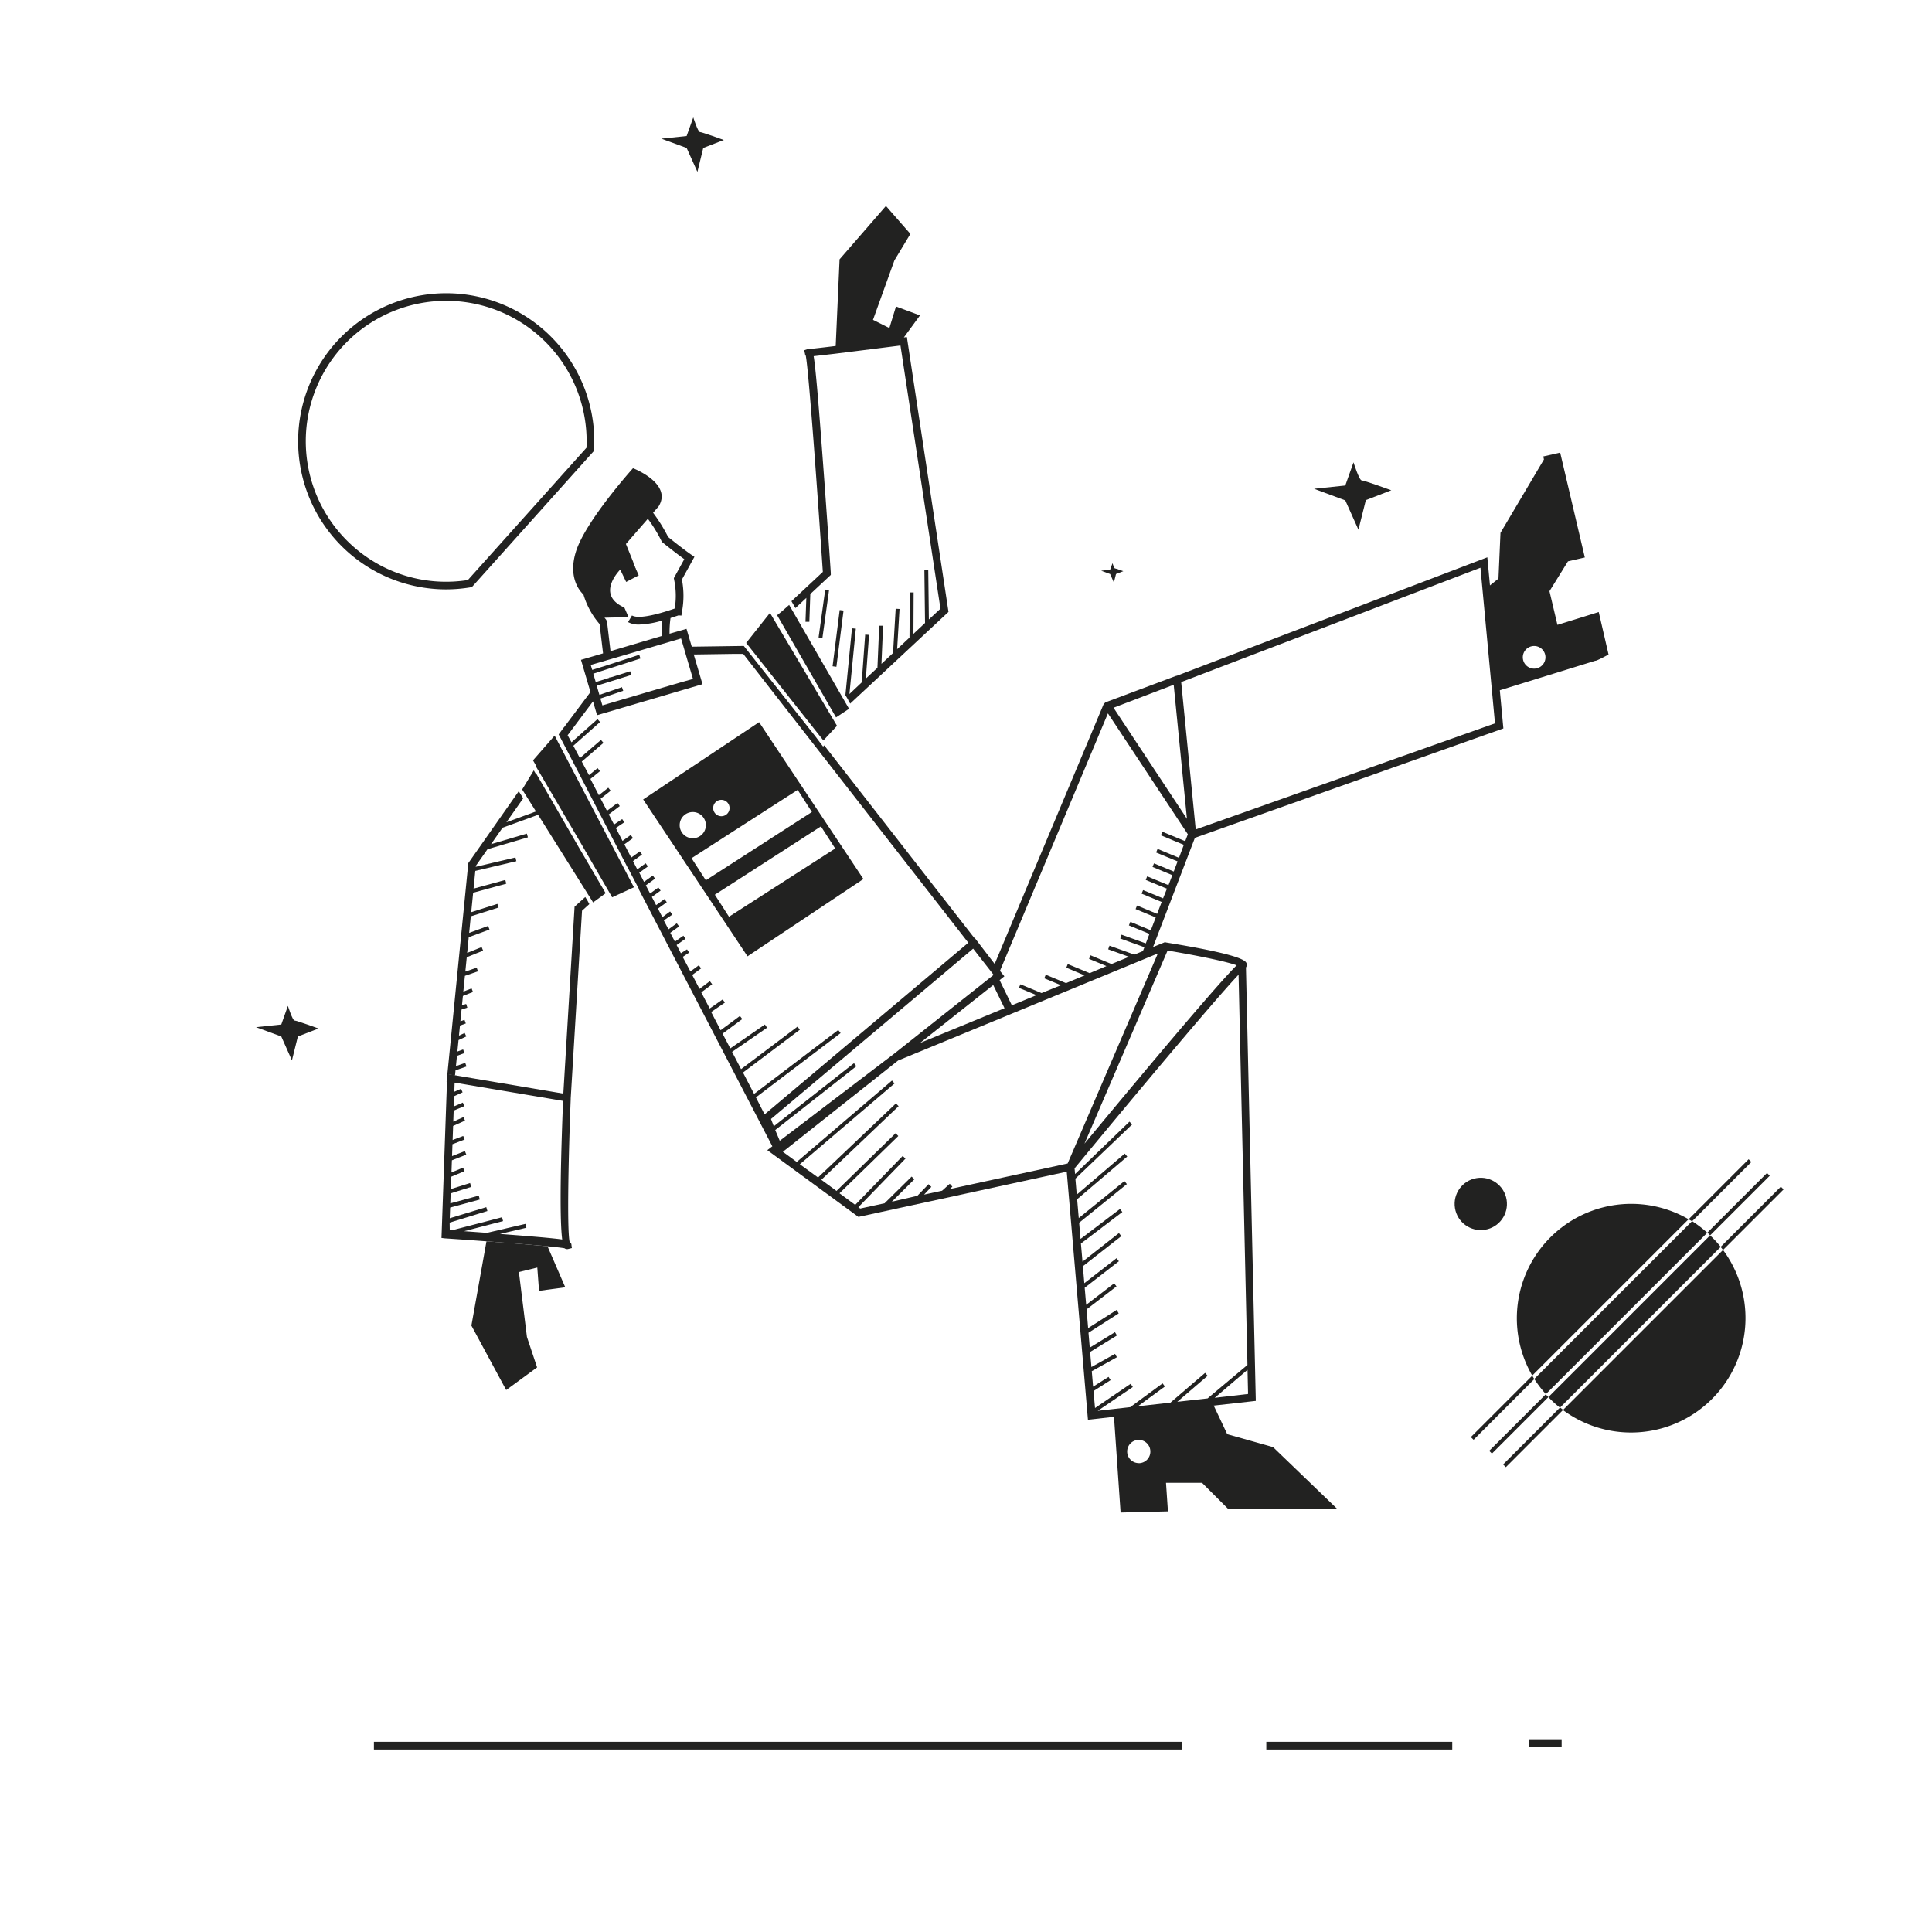 <svg xmlns="http://www.w3.org/2000/svg" viewBox="0 0 500 500"><title>Mesa de trabajo 49</title><g id="Capa_2" data-name="Capa 2"><path d="M139.5,334.07l6.79-.92-4.6-10.62c-4-.37-9.93-.85-15.79-1.28L122,343.06,131,359.74l8-5.86L136.37,346l-2.08-16.8,4.76-1.16Z" fill="#222221"/><path d="M329.47,374.51l-11.86-3.34-3.5-7.4L325,362.55l-2.55-112.17a1.22,1.22,0,0,0,.2-.87c-.12-.73-.37-2.26-20.83-5.59l-.34-.09-.35.15-2.72,1.11,10.83-28.26,79.83-28.31-.92-9.88L412.86,171c.23.14,3.43-1.61,3.43-1.61l-2.54-11-3.88,1.21-.35.11-6.46,2L401,153l4.79-7.73,4.36-1-6.38-27.14-4.37,1,.17.77-11.25,19-.52,11.84-2.2,1.76-.68-7.27-80.35,30.65a1.31,1.31,0,0,0-.27.06l-18.05,6.77a.89.89,0,0,0-.43.33l-.12,0-28.28,67.43-5.22-6.81-.07.06-38.82-49.82-.29.32L211,190.54l-.62-.78-17.27-21.82-.61-.77v0l0,0-13.47.19-1.36-4.61L173.28,164a26.24,26.24,0,0,1,.25-4.06l1.53-.5.53-.18.76.05.13-.92a22.35,22.35,0,0,0,0-8.41l3.24-5.88-.76-.51s-2-1.35-6.05-4.62a41.65,41.65,0,0,0-3.9-6.28l-.67.78-.68.78a37.62,37.62,0,0,1,3.55,5.8l.1.2.17.14c2.84,2.28,4.68,3.65,5.61,4.32l-2.7,4.91.06.35a20.38,20.38,0,0,1,.17,7.51l-.18.07-1.51.5c-6.11,1.94-8.47,1.76-9.37,1.23l-.51.86-.51.86a5.75,5.75,0,0,0,2.89.63,23.62,23.62,0,0,0,6-1.05,28.47,28.47,0,0,0-.15,4h0L158,168.52l-.93-7.85-.19-.23,0-.06-.44-.53.47,0,5.75-.14-.43-1-.65-1.48c-6.76-3-2.41-8.39-1.07-9.83.2-.23.34-.36.34-.36h0s-.14.13-.34.36l1.54,3.2v0h0l1.6-.84,1.65-.86-1.44-3.16,0-.34-1.87-4.62,2.26-2.6,3.43-3.94.68-.78.67-.78,1.42-1.63c3.67-5.93-6.63-9.88-6.63-9.88S151.36,135,149,142.92c-1.82,6,.54,9.6,2,10.94a20.42,20.42,0,0,0,4.17,7.64l.9,7.59-5.71,1.68,2.45,8.33-6.91,9.21,0-.05-1,1.39-.32.42v0l0,0,.53,1,.52,1h0l3.48,6.69L161.64,223l.47.92.48.92,0-.05,2.8,5.35-.08,0,34.57,66.52-1.3,1,23.58,17.27,53.91-11.7,5.49,64.2,6.74-.76,1.71,24.77,12.25-.3-.5-7.4h9.32l6.69,6.69H346Zm66.89-207.25a2.93,2.93,0,1,1-2.18,3.52A2.92,2.92,0,0,1,396.36,167.26ZM152.57,154.05h0l-.06-.15.41-.44h0l-.41.44ZM323,360.76l-8.64,1,8.5-7.25ZM302.14,246.07l0-.07c7.43,1.23,15.34,2.85,17.91,3.82-.2.19-.42.41-.65.66-6.3,6.45-28.26,32.83-38.74,45.5Zm81-99.14.56,6,2.46,26.35.74,7.92-77.45,27.46-3.76-38.14Zm-79.39,30.29,3.43,34.69-19-28.75Zm-44.47,74.65-.49-.62h0l27.94-66.63,20.68,31.29-.68,1.79-5.9-2.44-.39.92,5.93,2.46L305.12,222l-5.54-2.3-.38.93,5.56,2.3-1,2.62-5.11-2.11-.38.92,5.13,2.13-1,2.59-5.51-2.28-.38.93L302,230l-1,2.49-5.17-2.13-.39.92,5.2,2.15-1.18,3.07-5.19-2.15-.38.92,5.21,2.16-1.27,3.33-5.29-2.19-.39.92,5.32,2.2-.94,2.46-6.28-2.26-.33,1,6.25,2.25-.39,1-2.21.91-6.44-2.31-.34.94,5.4,1.94-4.53,1.87-5.44-2.26-.38.92,4.51,1.87L282,251.85l-5.66-2.35-.38.93,4.73,2-4.8,2-5.25-2.18-.38.93,4.32,1.79L269.55,257l-5.47-2.27-.39.92,4.56,1.89-6.38,2.63-3.17-6.51,1.23-1h0Zm.69,9.05-21.87,9,18.95-15ZM156.27,171.11l.86-.26,1.08-.31,13.19-3.88,1-.29.54-.16.43-.13h0l2.89-.85.64,2.16.58,2,1.86,6.31-3.53,1-1.92.56-.26.08-3.73,1.09h0l-14,4.12-.52-1.77,5.91-2-.3-.85h0l0-.1-2.93,1v.09h0v-.09l-2.93,1-.11-.36-.35-1.2-.24-.79,1.09-.35,1.64-.51h0l.64-.2,2-.62h0l3.59-1.13-.3-.95-1.51.48h0l-3.35,1.05-.25.08-.27-.07,0,.15-1.14.36h0l-1.63.51-.76.24-.64-2.17,3.08-1,.84-.27,1.1-.35h0l1.76-.56,0,0,5.43-1.75-.1-.3-.21-.66-7,2.28-1.09.35-.85.28-3.24,1-.38-1.28ZM195.63,284l21.92-16.64-.61-.8-21.78,16.54-2.87-5.53L207,266.49l-.6-.8-14.61,11-2.33-4.47,9.06-6.25-.57-.83L189,271.32l-2-3.81,5.1-3.78-.6-.81-5,3.7-2.45-4.71h0l3.55-2.44-.57-.82L183.67,261l-2.18-4.18,2.82-2.1-.6-.8-2.68,2-1.88-3.61,2.3-1.69-.59-.81-2.18,1.6-2-3.76,1.67-1.12-.55-.83-1.59,1-1.11-2.13,2.31-1.62-.55-.79-2.2,1.54-1.2-2.29,2.28-1.65-.59-.81-2.15,1.56-1.21-2.31L174,236.7l-.58-.81-2,1.47-1.15-2.21,2.29-1.66-.59-.81-2.17,1.57-1.1-2.12,2.27-1.64-.58-.81-2.15,1.56-1.1-2.11,2.39-1.73-.59-.81-2.27,1.64-1.23-2.38,2.24-1.62-.59-.81L164.93,225l-.81-1.56-.3-.59.35-.26,2-1.44-.58-.81-1.89,1.36-.34.25-1.78-3.43.3-.22,1.94-1.4-.59-.81-1.82,1.32-.3.22-1.74-3.35.27-.17,1.93-1.3-.55-.83-1.86,1.24-.25.17-1.36-2.62h0l.22-.16,2.63-2-.59-.8-2.52,1.87-.21.16-1.64-3.15.18-.13,2.42-1.91-.62-.79-2.28,1.8-.16.13-2.18-4.2.11-.09,2.37-1.93-.63-.78-2.22,1.81-1.87-3.51,5.62-4.84-.65-.76-5.46,4.7L148.38,193l6.91-6.14-.66-.75-6.73,6-1-1.83,0,0,6.57-8.76,1.05,3.57,19.12-5.62,2.78-.82,5.39-1.58-2.27-7.69,10.71-.16,2.09,0,.17.21,6.58,8.46,0,0,10.51,13.48,41,52.61-52.72,44.42Zm5,8.45,21-16.51-.62-.79-20.75,16.32-.73-1.88,52.32-44.08,4.69,6,.61.78-.94.75h0l-24.77,19.63h0l0,0-29.64,22.56Zm75.67,8.66-30.53,6.63.7-.64-.67-.74-2,1.8h0l-4.65,1,1.88-2-.72-.69-2.9,3L230.81,311l5.83-5.8-.71-.7-7,6.9-6.31,1.37-.48-.35,12.2-12.57-.72-.69-12.3,12.66-4.06-3L232.48,294l-.7-.72-15.29,14.93-3.93-2.88,20-19.05-.69-.72-20.16,19.17L207,301.31,231.5,280.4l-.65-.76L206.2,300.71l-3.59-2.63,29.82-23.62h0l28.44-11.72.93-.39.93-.38,32.13-13.24,1.27-.52,1.27-.53,2.25-.92-17.46,40.64-4.36,10.16Zm18.41,77.54a3,3,0,1,1,3-3A3,3,0,0,1,294.72,378.67Zm17.82-16.74h0l-7.85.88,6.38-5.47,1.47-1.26-.65-.76-1.26,1.08L302.91,363l-8.44.95,7-5.12-.59-.81-8.37,6.15h0l-4.27.48-4.14.47,4-2.71,5.07-3.45-.56-.83L288,361.26l-4.61,3.14L283,360l4.42-2.82-.53-.84-4,2.53-.34-4,6.5-3.62-.48-.87-6.11,3.41-.34-3.9,6.95-4.27-.52-.85-6.52,4-.33-3.86,7.82-5L289,339l-7.39,4.72-.42-5,.08.1,7.68-5.9-.61-.79-7.24,5.56-.38-4.42,8.85-6.86-.61-.79-8.34,6.47-.38-4.51.06.08,9.9-7.75-.62-.79-9.43,7.4-.41-4.7,10.72-8.15-.61-.79-10.21,7.75-.36-4.19,12.35-10-.63-.78-11.82,9.57-.43-5,.07.08,12.91-11-.65-.76-12.42,10.62-.35-4.13L293,291l-.7-.72-14.07,13.56-.13-1.47c14.79-17.94,36.47-43.86,42.44-50.12l2.3,101L313,361.5Z" fill="#222221"/><polygon points="157.04 229.83 157.04 229.83 158 231.49 158.42 232.22 164.06 229.63 161.87 225.44 161.39 224.53 160.92 223.62 144.93 193.03 144.41 192.04 143.89 191.03 143.54 190.37 137.94 196.78 138.8 198.28 138.8 198.28 138.8 198.28 138.72 198.4 139.28 199.35 139.83 200.29 139.83 200.29 139.83 200.29 150.85 219.12 156.01 228.06 156.01 228.06 156.52 228.94 157.04 229.83 157.04 229.83" fill="#222221"/><polygon points="115.64 280 115.67 279.06 115.58 279.99 115.64 280" fill="#222221"/><path d="M196.45,186.89l-30,20,27,40.6,30-20ZM186.69,207a2.12,2.12,0,1,1-2.12,2.11A2.11,2.11,0,0,1,186.69,207Zm-10.79,6.56a3.39,3.39,0,1,1,3.38,3.38A3.39,3.39,0,0,1,175.9,213.58Zm3.07,8.54,27.47-17.68,3.68,5.73-27.46,17.67Zm9.69,15.15L185,231.55l27.46-17.68,3.69,5.72Z" fill="#222221"/><path d="M121.76,152l.35-.05,31.63-35.28,0-.35c0-.72.06-1.43.06-2.14a38.32,38.32,0,1,0-38.4,38.35A38.84,38.84,0,0,0,121.76,152ZM91.23,141.26a36.34,36.34,0,1,1,60.55-25.38l-30.69,34.23A36.19,36.19,0,0,1,91.23,141.26Z" fill="#222221"/><polygon points="156.28 230.51 156.68 231.21 156.74 231.16 156.33 230.46 155.82 229.58 155.3 228.7 149.75 219.21 155.26 228.74 155.26 228.74 149.75 219.21 139.2 201.19 139.2 201.19 139.2 201.19 149.75 219.21 139.28 201.09 138.73 200.13 138.73 200.13 138.73 200.13 138.65 200.24 138.14 199.37 135.14 204.32 135.45 204.81 136.02 205.72 138.71 210.01 138.22 210.18 137.75 210.36 131.06 212.8 135.4 206.61 134.83 205.69 134.25 204.77 121.35 223.16 121.2 223.37 115.78 277.99 116.77 278.16 141.74 282.38 117.76 278.32 117.89 277 120.73 276.01 120.4 275.06 118 275.91 118.26 273.25 120.2 272.53 119.85 271.59 118.37 272.14 118.67 269.17 120.68 268.23 120.26 267.33 118.78 268.02 119.04 265.41 120.55 264.87 120.21 263.93 119.15 264.31 119.45 261.26 120.95 260.77 120.64 259.82 119.56 260.17 119.8 257.75 122.41 256.72 122.04 255.79 119.91 256.63 120.32 252.54 123.69 251.38 123.37 250.44 120.43 251.44 120.8 247.72 125.03 246.03 124.65 245.1 120.91 246.61 121.31 242.54 126.68 240.57 126.33 239.63 121.42 241.43 121.84 237.15 129.03 234.87 128.73 233.92 121.95 236.07 122.45 231.05 122.45 231.04 131.03 228.7 130.77 227.73 122.56 229.98 123.01 225.39 133.63 222.88 133.4 221.91 123.12 224.33 123.14 224.09 126.15 219.8 126.15 219.79 136.62 216.7 136.34 215.74 127.08 218.47 130.07 214.21 138.3 211.22 138.77 211.05 139.26 210.88 152.21 231.51 152.75 232.36 153.29 233.22 153.49 233.55 156.68 231.21 156.28 230.51 156.28 230.51 156.28 230.51" fill="#222221"/><polygon points="163.79 145.77 165.23 148.93 163.81 145.43 163.79 145.77" fill="#222221"/><polygon points="115.67 279.06 115.78 277.99 115.71 277.98 115.67 279.06" fill="#222221"/><path d="M180.49,44.48,182,38.29l5.33-2.06s-5.68-2.06-6.19-2.06-1.72-3.79-1.72-3.79l-1.72,4.82-6.54.69,6.54,2.4Z" fill="#222221"/><path d="M74.51,260.32l-1.71,4.82-6.54.69,6.54,2.41,2.75,6.19,1.54-6.19,5.34-2.07s-5.68-2.06-6.2-2.06S74.51,260.32,74.51,260.32Z" fill="#222221"/><path d="M351.56,137.08l1.92-7.65,6.59-2.55s-7-2.55-7.66-2.55-2.12-4.68-2.12-4.68l-2.13,6-8.07.85,8.07,3Z" fill="#222221"/><path d="M288.27,150.75l.55-2.2,1.89-.73s-2-.73-2.19-.73-.61-1.34-.61-1.34l-.61,1.7-2.32.25,2.32.85Z" fill="#222221"/><path d="M442.57,319.72l-41.85,41.85a25.8,25.8,0,0,0,3,2.73l41.6-41.61A27.54,27.54,0,0,0,442.57,319.72Z" fill="#222221"/><path d="M404.49,364.92a29.62,29.62,0,0,0,41.43-41.43Z" fill="#222221"/><circle cx="383.21" cy="311.59" r="6.77" transform="translate(-44.96 65.41) rotate(-9.22)" fill="#222221"/><path d="M399.89,361,385.4,375.48l.71.7,14.49-14.49.12-.12a9.2,9.2,0,0,1-.68-.73Z" fill="#222221"/><path d="M442.57,319.72l.44-.44,15-15-.71-.71-15,15-.46.46a29.93,29.93,0,0,0-3.93-3l-40.84,40.84a29.15,29.15,0,0,0,3,3.93l41.8-41.8A9.2,9.2,0,0,1,442.57,319.72Z" fill="#222221"/><path d="M389,379l.71.7,14.49-14.49.33-.33c-.27-.2-.53-.4-.79-.62Z" fill="#222221"/><path d="M461.59,307.82l-.71-.71L445.3,322.69c.21.26.42.53.62.8Z" fill="#222221"/><path d="M437,315.54A29.61,29.61,0,0,0,396.54,356L437,315.54Z" fill="#222221"/><path d="M395.14,357.43l-14.49,14.49.71.7,14.49-14.49,1.22-1.22c-.18-.29-.36-.58-.53-.88Z" fill="#222221"/><path d="M438.26,315.72l15-15-.71-.71-15,15-.53.53c.3.17.59.35.88.53Z" fill="#222221"/><rect x="96.77" y="450.78" width="209.19" height="2" fill="#222221"/><rect x="327.72" y="450.78" width="48.12" height="2" fill="#222221"/><rect x="395.6" y="450.13" width="8.55" height="2" fill="#222221"/><path d="M115.19,320.49c3.18.21,6.93.48,10.71.76,5.86.43,11.8.91,15.79,1.28,2.1.21,3.66.38,4.4.52l0,0a1.1,1.1,0,0,0,.67.22,1,1,0,0,0,.35-.05L148,323l-.11-.81a.77.77,0,0,0-.46-.73c-.76-3.29-.25-24.08.27-37v-.19l2.93-48.58,1.89-1.71L152,233l-.54-.85-2.76,2.5-2.91,48.37-4-.68-25-4.22-1-.17-.11,1.07,0,.94h0l-1.42,40.42Zm1.18-4.08,9.77-3-.29-1-9.45,2.87.1-2.76,7.67-2.09-.26-1-7.37,2,.09-2.59,5.33-1.67-.3-1-5,1.57.12-3.21,3.44-1.43-.38-.92-3,1.25.11-3.14,3.73-1.46-.36-.93-3.33,1.3.11-3.08,3.14-1.21-.36-.93-2.74,1.05.13-3.64h0l3.08-1.38-.41-.91-2.63,1.18.1-2.86,2.75-1.15-.38-.92-2.34,1,.1-2.66,2.18-1-.4-.91-1.74.76.08-2.36h0l19,3.2.91.15,8.15,1.38c-.94,23.73-.66,32.52-.22,35.87-1-.15-2.53-.31-4.67-.51-2.34-.21-5.47-.47-9.65-.79l-1.79-.14,6.84-1.6-.23-1-9.68,2.25h0l-.28.07h0l-5.92-.43,6.58-1.71,3.49-.9-.25-1-3,.79-9.91,2.57-.63,0Z" fill="#222221"/><path d="M205.34,156.48l.52.89,2.82-2.64-.22,6.19,1,0,.25-7.19,5.3-4.94,0-.47c0-.15-.95-14.3-2-28.35-1.36-18.43-2-25.2-2.44-27.79l2.72-.31,2.92-.34,5.53-.69,10.57-1.33.73-.09,10.35,68.11-3,2.78-.16-12.75h-1l.17,13.66-3,2.82.05-10.72h-1L235.38,165l-3.2,3,.62-10.4-1-.06L231.12,169l-3,2.8.42-9.86-1,0-.46,10.88-3,2.79.83-11.3-1-.07-.9,12.37-3.18,3,1.66-16.91-1-.1-1.7,17.31v0l.25.41.48.82h0l0,.07.51.88,25.44-23.73L234.7,87.23l-.78.1,4.17-5.7-6.21-2.31-1.71,5.58-4.24-2.12,5.54-15.38h0l4.14-6.87-6.33-7.23-12,13.82,5.7.11-5.7-.11-1,22.42h0c-3.26.4-5.78.69-6.65.76l-.16-.1-1.34.45.2.89a1,1,0,0,0,.21.54c.77,4,3,35,4.41,55.93l-8.12,7.58Z" fill="#222221"/><polygon points="212.84 165.11 214.56 152.72 213.57 152.58 211.85 164.97 212.84 165.11" fill="#222221"/><polygon points="216.46 172.56 218.31 158 217.31 157.88 215.47 172.43 216.46 172.56" fill="#222221"/><polygon points="193.8 167.25 194.42 168.04 210.44 188.28 211.07 189.08 211.69 189.86 213.09 191.63 216.62 187.84 216.13 187.02 215.64 186.18 215.11 185.31 215.11 185.3 214.59 184.42 211.62 179.42 201.14 161.77 200.1 160.01 199.27 158.61 193.11 166.38 193.18 166.47 193.8 167.25" fill="#222221"/><path d="M202.09,160.89l10,17.34,3.19,5.54h0l.52.9.51.88h0l.06.11.09-.06,3.27-2.16-.4-.7-.52-.89-.51-.89-13.19-22.89-.52-.89-.36-.63c-1.72,1.56-2.62,2.3-3.11,2.66l.45.79Z" fill="#222221"/></g></svg>